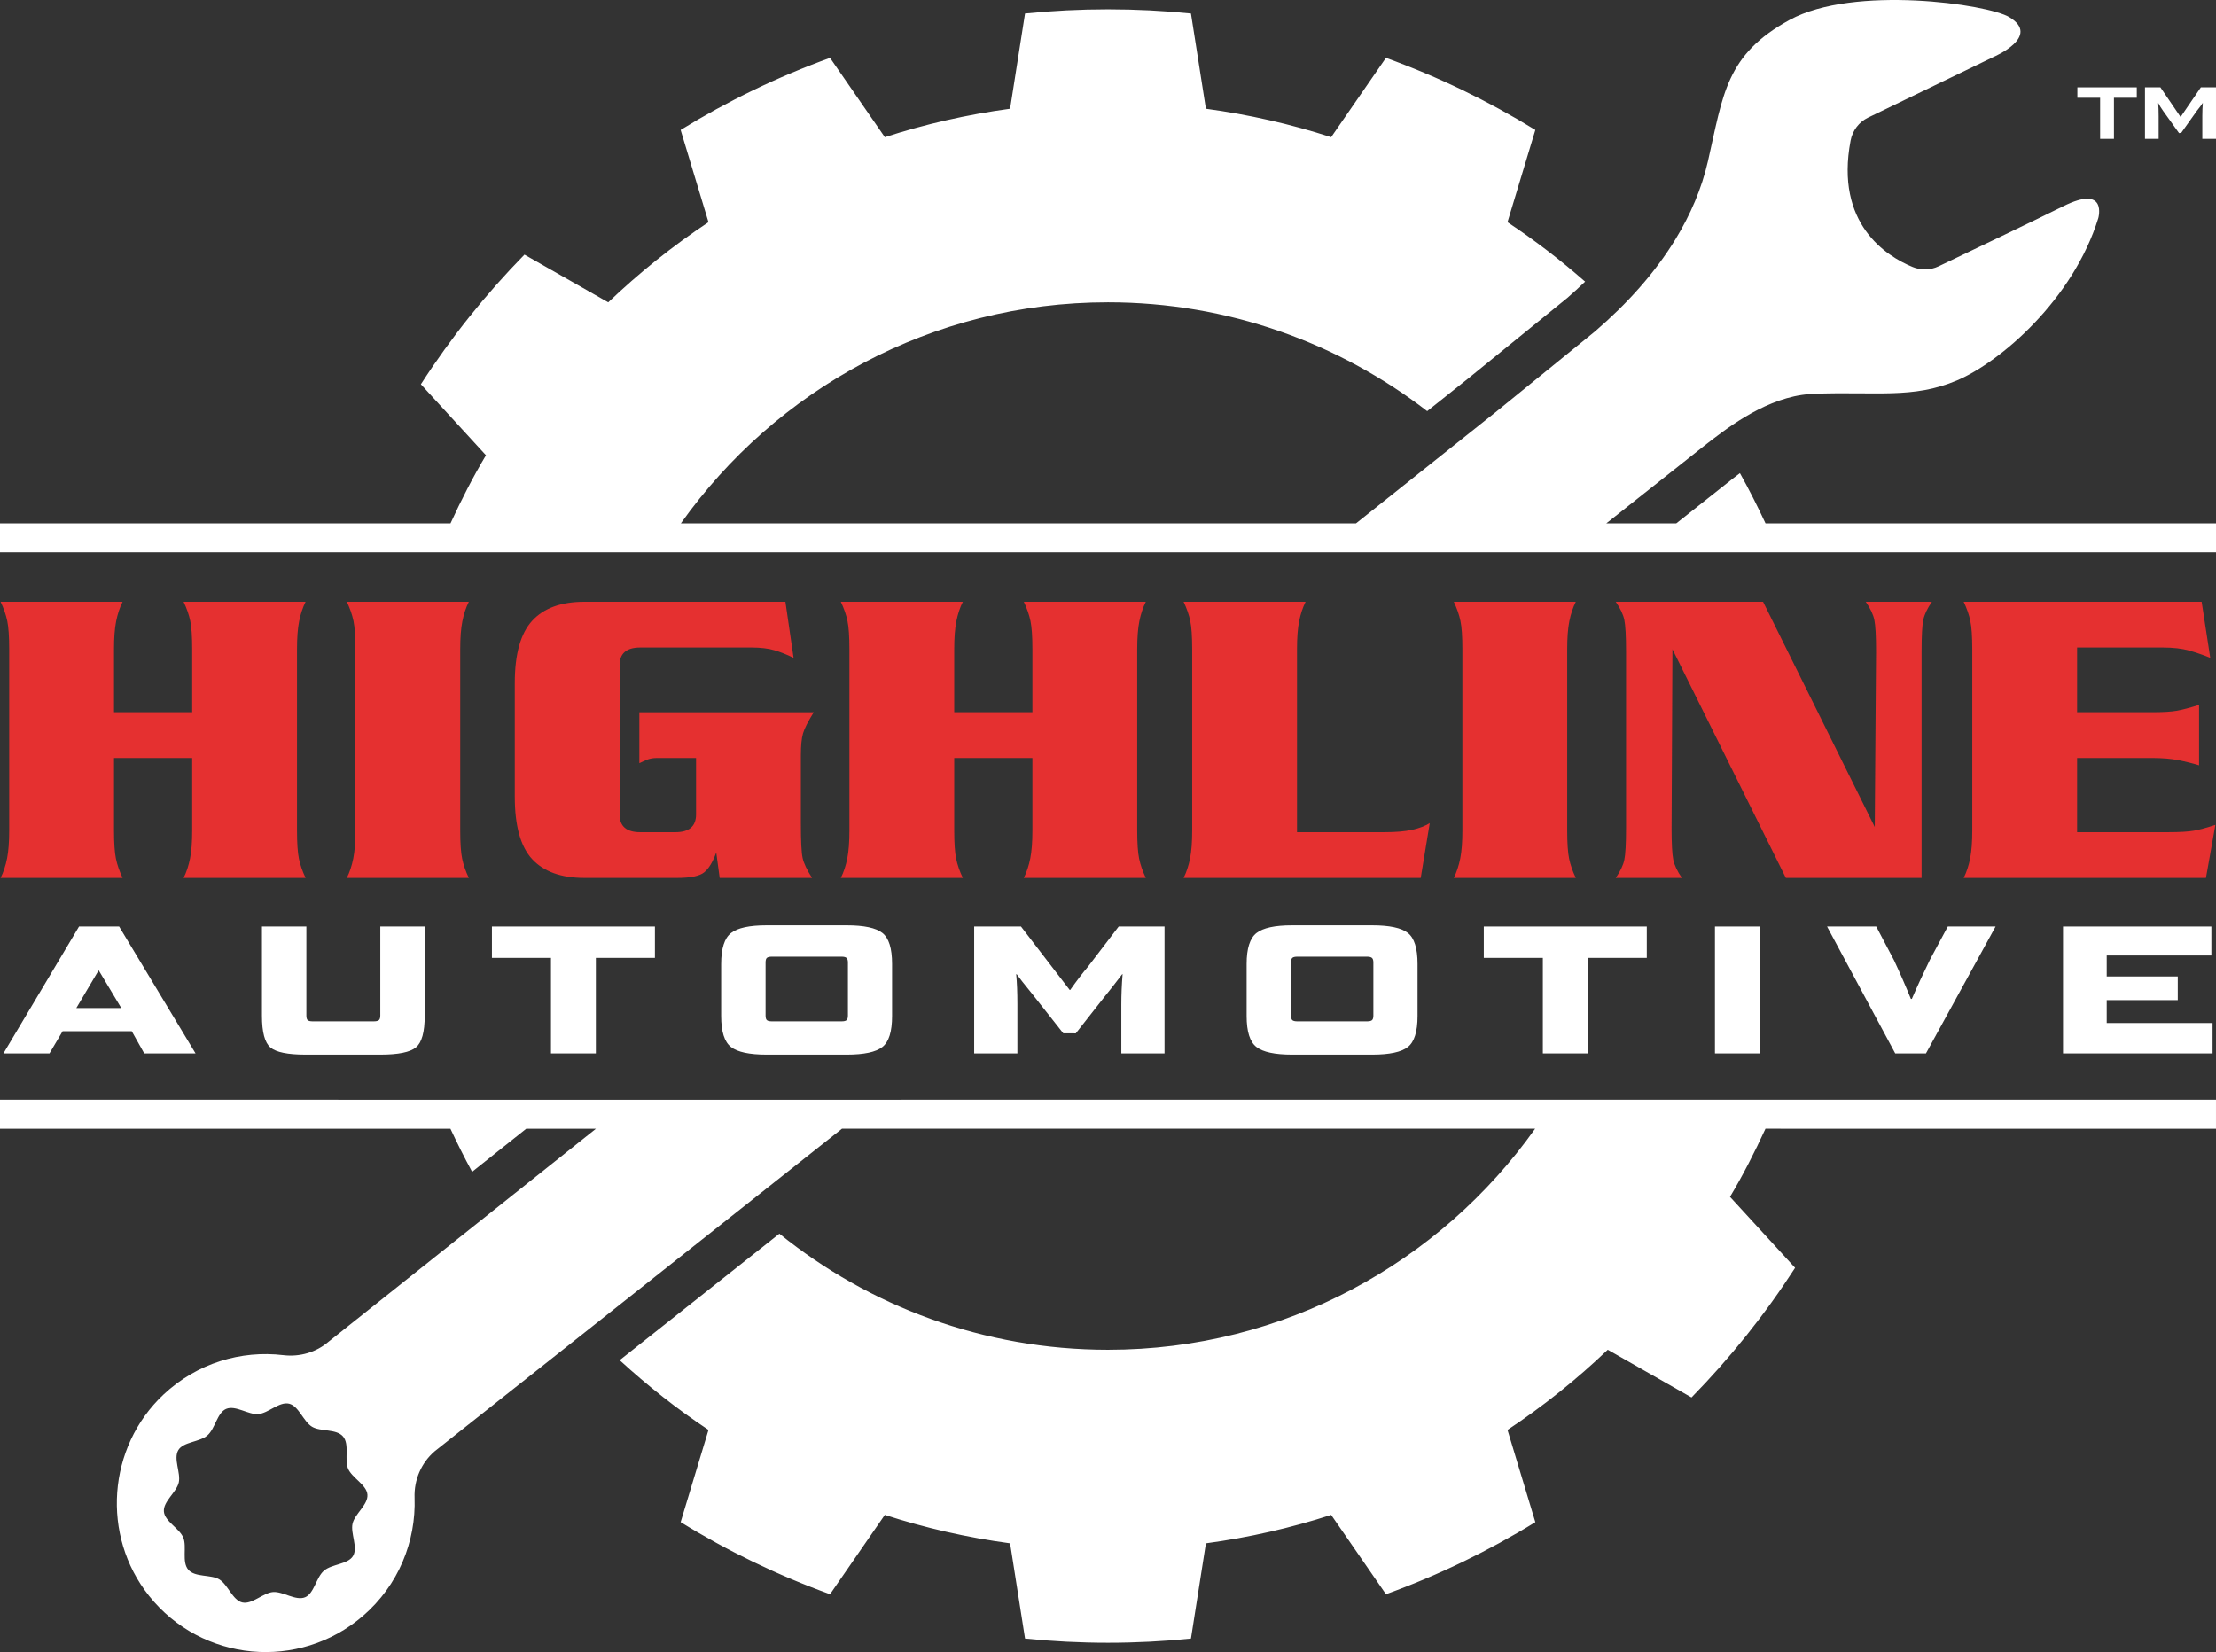 <?xml version="1.0" encoding="UTF-8"?>
<svg id="Layer_1" data-name="Layer 1" xmlns="http://www.w3.org/2000/svg" width="2306" height="1719.428" viewBox="0 0 2306 1719.428">
  <rect x="0" y="0" width="2306" height="1719.428" fill="#333333" stroke="none"/>
  <g>
    <path d="m199.994,741.27v-65.568c0-13.169-.671-22.972-2.012-29.415-1.34-6.433-3.654-13.093-6.929-19.983h126.95c-2.983,5.993-5.218,12.729-6.705,20.208-1.496,7.489-2.236,17.221-2.236,29.19v188.616c0,13.178.669,22.982,2.012,29.415,1.34,6.442,3.645,13.103,6.929,19.985h-126.95c2.975-5.986,5.211-12.722,6.705-20.208,1.487-7.481,2.236-17.214,2.236-29.192v-75.444h-81.355v75.444c0,13.178.669,22.982,2.01,29.415,1.343,6.442,3.647,13.103,6.929,19.985H.628c2.975-5.986,5.211-12.722,6.707-20.208,1.487-7.481,2.233-17.214,2.233-29.192v-188.616c0-13.169-.669-22.972-2.01-29.415-1.343-6.433-3.654-13.093-6.931-19.983h126.95c-2.983,5.993-5.216,12.729-6.705,20.208-1.494,7.489-2.233,17.221-2.233,29.19v65.568h81.355Z" fill="#e53030" stroke-width="0"/>
    <path d="m360.916,913.718c2.975-5.986,5.211-12.722,6.705-20.208,1.487-7.481,2.236-17.214,2.236-29.192v-188.616c0-13.169-.671-22.972-2.012-29.415-1.34-6.433-3.654-13.093-6.929-19.983h126.95c-2.983,5.993-5.218,12.729-6.705,20.208-1.496,7.489-2.236,17.221-2.236,29.19v188.616c0,13.178.671,22.982,2.012,29.415,1.34,6.442,3.645,13.103,6.929,19.985h-126.95Z" fill="#e53030" stroke-width="0"/>
    <path d="m846.809,741.27c-5.965,9.586-9.687,16.918-11.176,22.004-1.494,5.096-2.236,12.729-2.236,22.904v70.955c0,18.267.594,30.167,1.788,35.703,1.187,5.543,4.471,12.504,9.836,20.882h-96.107l-3.576-26.496c-3.576,9.881-7.753,16.771-12.517,20.658-4.771,3.896-14.156,5.839-28.16,5.839h-96.555c-24.138,0-42.241-6.511-54.312-19.536-12.069-13.022-18.102-34.65-18.102-64.893v-118.558c0-29.933,6.033-51.49,18.102-64.668,12.071-13.169,30.174-19.758,54.312-19.758h209.2l8.493,58.38c-6.86-3.382-13.487-6.019-19.893-7.922-6.41-1.901-14.38-2.857-23.914-2.857h-115.774c-14.305,0-21.457,6.142-21.457,18.414v155.384c0,12.279,7.152,18.411,21.457,18.411h36.655c14.302,0,21.455-6.132,21.455-18.411v-58.829h-40.676c-4.177,0-7.824.672-10.952,2.019-3.129,1.349-5.588,2.471-7.376,3.368v-52.991h181.486Z" fill="#e53030" stroke-width="0"/>
    <path d="m1074.328,741.27v-65.568c0-13.169-.669-22.972-2.012-29.415-1.34-6.433-3.652-13.093-6.929-19.983h126.95c-2.983,5.993-5.216,12.729-6.705,20.208-1.494,7.489-2.236,17.221-2.236,29.19v188.616c0,13.178.671,22.982,2.012,29.415,1.34,6.442,3.647,13.103,6.929,19.985h-126.95c2.975-5.986,5.211-12.722,6.705-20.208,1.489-7.481,2.236-17.214,2.236-29.192v-75.444h-81.355v75.444c0,13.178.671,22.982,2.012,29.415,1.34,6.442,3.645,13.103,6.929,19.985h-126.95c2.975-5.986,5.211-12.722,6.705-20.208,1.489-7.481,2.236-17.214,2.236-29.192v-188.616c0-13.169-.671-22.972-2.012-29.415-1.34-6.433-3.654-13.093-6.929-19.983h126.95c-2.983,5.993-5.218,12.729-6.705,20.208-1.496,7.489-2.236,17.221-2.236,29.19v65.568h81.355Z" fill="#e53030" stroke-width="0"/>
    <path d="m1440.874,866.114c11.621,0,21.156-.821,28.607-2.469,7.447-1.643,13.558-3.964,18.329-6.961l-9.388,57.033h-246.748c2.975-5.986,5.211-12.722,6.707-20.208,1.487-7.481,2.233-17.214,2.233-29.192v-188.616c0-13.169-.669-22.972-2.012-29.415-1.34-6.433-3.652-13.093-6.929-19.983h126.95c-2.983,5.993-5.216,12.729-6.705,20.208-1.494,7.489-2.236,17.221-2.236,29.19v190.412h91.191Z" fill="#e53030" stroke-width="0"/>
    <path d="m1512.838,913.718c2.975-5.986,5.211-12.722,6.707-20.208,1.487-7.481,2.233-17.214,2.233-29.192v-188.616c0-13.169-.669-22.972-2.012-29.415-1.34-6.433-3.652-13.093-6.929-19.983h126.95c-2.983,5.993-5.216,12.729-6.705,20.208-1.494,7.489-2.236,17.221-2.236,29.19v188.616c0,13.178.671,22.982,2.012,29.415,1.34,6.442,3.647,13.103,6.929,19.985h-126.95Z" fill="#e53030" stroke-width="0"/>
    <path d="m1740.362,675.702l-.895,186.372c0,16.165.594,27.098,1.788,32.783,1.187,5.69,4.17,11.978,8.94,18.861h-68.838c4.761-6.883,7.744-13.171,8.938-18.861,1.187-5.685,1.788-16.617,1.788-32.783v-184.126c0-16.168-.601-27.093-1.788-32.783-1.194-5.683-4.177-11.971-8.938-18.861h153.322l116.222,234.421,1.343-182.777c0-16.168-.601-27.093-1.788-32.783-1.194-5.683-4.177-11.971-8.94-18.861h68.838c-4.771,6.89-7.753,13.178-8.94,18.861-1.194,5.69-1.788,16.615-1.788,32.783v235.77h-141.253l-118.01-238.016Z" fill="#e53030" stroke-width="0"/>
    <path d="m2256.201,866.114c11.916,0,20.856-.518,26.821-1.572,5.958-1.046,13.41-3.065,22.35-6.061l-9.833,55.237h-252.112c2.975-5.986,5.211-12.722,6.705-20.208,1.489-7.481,2.236-17.214,2.236-29.192v-188.616c0-13.169-.671-22.972-2.012-29.415-1.34-6.433-3.654-13.093-6.929-19.983h247.641l8.94,58.38c-7.152-2.954-14.458-5.486-21.902-7.605-7.454-2.114-16.694-3.174-27.714-3.174h-88.955v67.364h77.779c11.624,0,20.34-.521,26.15-1.572,5.812-1.046,13.48-3.067,23.021-6.064v62.872c-6.858-2.09-14.081-3.886-21.681-5.389-7.598-1.493-16.762-2.244-27.491-2.244h-77.779v77.241h94.764Z" fill="#e53030" stroke-width="0"/>
  </g>
  <g>
    <path d="m203.485,1096.353h-53.403l-12.969-23.095h-71.965l-13.669,23.095H3.566l78.677-132.051h41.724l79.518,132.051Zm-77.269-47.197l-23.548-39.301-23.258,39.301h46.806Z" fill="#fff" stroke-width="0"/>
    <path d="m395.993,1097.608h-78.185c-18.322,0-30.437-2.466-36.345-7.406-5.914-4.935-8.869-15.94-8.869-33.012v-92.888h46.213v92.637c0,2.511.499,4.142,1.498,4.895,1.001.755,2.664,1.131,4.997,1.131h63.699c2.329,0,4.034-.376,5.12-1.131,1.081-.753,1.623-2.383,1.623-4.895v-92.637h46.213v92.888c0,16.906-3.04,27.867-9.116,32.887-6.081,5.022-18.36,7.531-36.847,7.531Z" fill="#fff" stroke-width="0"/>
    <path d="m620.061,1096.353h-46.712v-99.416h-61.45v-32.636h169.612v32.636h-61.45v99.416Z" fill="#fff" stroke-width="0"/>
    <path d="m881.098,1097.608h-83.432c-17.823,0-30.144-2.634-36.972-7.908-6.83-5.271-10.242-16.023-10.242-32.26v-54.226c0-16.066,3.412-26.776,10.242-32.134,6.827-5.354,19.149-8.033,36.972-8.033h83.432c17.985,0,30.349,2.637,37.094,7.908,6.745,5.273,10.117,16.028,10.117,32.26v54.226c0,16.236-3.372,26.989-10.117,32.26-6.745,5.273-19.109,7.908-37.094,7.908Zm1.248-40.669v-55.23c0-2.343-.499-3.931-1.498-4.771-1.001-.835-2.666-1.254-4.997-1.254h-72.691c-2.334,0-3.996.376-4.995,1.129-1.001.755-1.5,2.386-1.5,4.897v55.23c0,2.511.499,4.142,1.5,4.895.999.755,2.661,1.131,4.995,1.131h72.691c2.499,0,4.204-.417,5.122-1.257.914-.835,1.373-2.424,1.373-4.769Z" fill="#fff" stroke-width="0"/>
    <path d="m1211.828,1096.353h-44.962v-50.962c0-10.042.443-20.587,1.333-31.632l-.499.26c-8.617,11.24-14.389,18.601-17.317,22.071l-30.929,39.407-12.997-.071-30.978-39.289c-9.613-11.839-15.449-19.235-17.505-22.198h-.52c.831,8.686,1.248,19.041,1.248,31.064v51.35h-44.962v-132.051h48.712l32.071,41.765,18.638,24.262h.499c6.884-9.761,13.012-17.782,18.386-24.066l32.073-41.961h47.711v132.051Z" fill="#fff" stroke-width="0"/>
    <path d="m1427.9,1097.608h-83.432c-17.821,0-30.144-2.634-36.969-7.908-6.832-5.271-10.242-16.023-10.242-32.26v-54.226c0-16.066,3.41-26.776,10.242-32.134,6.825-5.354,19.149-8.033,36.969-8.033h83.432c17.985,0,30.352,2.637,37.097,7.908,6.742,5.273,10.115,16.028,10.115,32.26v54.226c0,16.236-3.372,26.989-10.115,32.26-6.745,5.273-19.111,7.908-37.097,7.908Zm1.251-40.669v-55.23c0-2.343-.502-3.931-1.5-4.771-.999-.835-2.666-1.254-4.995-1.254h-72.691c-2.336,0-3.999.376-4.997,1.129-.999.755-1.498,2.386-1.498,4.897v55.23c0,2.511.499,4.142,1.498,4.895.999.755,2.661,1.131,4.997,1.131h72.691c2.496,0,4.204-.417,5.12-1.257.914-.835,1.375-2.424,1.375-4.769Z" fill="#fff" stroke-width="0"/>
    <path d="m1652.217,1096.353h-46.712v-99.416h-61.45v-32.636h169.612v32.636h-61.45v99.416Z" fill="#fff" stroke-width="0"/>
    <path d="m1831.57,1096.353h-46.962v-132.051h46.962v132.051Z" fill="#fff" stroke-width="0"/>
    <path d="m2004.18,1096.353h-31.984l-70.934-132.051h51.177l18.515,35.147c6.257,13.391,12.105,26.78,17.54,40.167h.989c5.596-12.961,11.858-26.508,18.774-40.65l18.652-34.664h49.712l-72.443,132.051Z" fill="#fff" stroke-width="0"/>
    <path d="m2302.434,1096.353h-155.623v-132.051h154.375v30.127h-108.911v21.841h73.939v24.603h-73.939v23.848h110.159v31.632Z" fill="#fff" stroke-width="0"/>
  </g>
  <g>
    <path d="m1837.228,544.686c-8.29-17.766-17.117-35.226-26.634-52.264-2.296,1.752-4.526,3.47-6.488,4.99l-1.955,1.511-57.772,45.763h-72.82l102.517-81.207c20.401-15.774,58.317-46.099,100.932-52.45,3.873-.577,7.771-1.028,11.712-1.18,65.613-2.511,103.808,5.463,149.416-13.789,45.621-19.254,121.27-84.424,147.412-169.134,0,0,9.888-35.391-36.588-12.234-27.196,13.554-100.773,48.711-129.685,62.506-8.499,4.061-18.289,4.261-26.998.662-27.37-11.304-80.913-44.921-64.512-131.573,1.963-10.391,8.664-19.283,18.178-23.883l130.895-63.301s49.603-21.107,16.107-41.278c-22.417-13.495-161.754-33.575-228.469,2.802-66.707,36.374-69.214,77.53-85.158,147.143-6.594,28.781-18.245,55.707-33.551,80.854-21.714,35.677-50.845,67.741-83.858,96.178l-103.579,84.188-145.233,115.694h-702.567c98.765-139.103,260.879-230.071,444.468-230.071,125.114,0,240.188,42.373,332.16,113.268l42.654-33.979,103.068-83.773c6.521-5.632,12.688-11.314,18.625-17.029-25.472-22.369-52.42-43.082-80.778-61.878l28.983-95.998c-48.788-30.012-100.829-55.239-155.487-75.016l-57.003,82.54c-41.958-13.582-85.524-23.523-130.343-29.584l-15.549-99.127c-28.388-2.863-57.187-4.337-86.33-4.337s-57.943,1.474-86.331,4.337l-15.55,99.127c-44.819,6.061-88.385,16.003-130.343,29.584l-57.002-82.54c-54.657,19.777-106.698,45.004-155.486,75.016l28.982,95.997c-37.262,24.698-72.127,52.668-104.344,83.418l-87.169-49.633c-40.287,41.131-76.454,86.308-107.775,134.914l67.732,73.881c-13.627,22.808-25.728,46.59-36.907,70.882H0v30.143h2306v-30.143h-468.772Z" fill="#fff" stroke-width="0"/>
    <path d="m351.97,1144.609l-.002-.006H0v30.143h363.316s-.002-.006-.003-.008h105.402c7.11,15.198,14.605,30.188,22.574,44.853l56.318-44.853h72.552l-182.018,145.016-96.105,76.552c-13.006,11.228-30.159,16.146-47.223,14.102-43.757-5.214-89.587,8.088-124.634,40.972-58.421,54.866-65.057,146.823-15.138,209.481,55.162,69.205,156.185,78.211,222.605,20.975,37.091-31.936,55.37-77.648,53.77-123.064-.652-18.427,6.873-36.232,20.886-48.289l83.603-66.242,340.247-269.502h721.317c-98.771,139.121-260.881,230.07-444.469,230.07-129.551,0-248.468-45.297-341.965-120.812l-166.198,131.655c28.885,26.455,59.665,50.837,92.431,72.552l-28.973,95.986c48.793,30.04,100.815,55.251,155.474,75.041l56.999-82.566c41.979,13.598,85.528,23.552,130.351,29.596l15.553,99.126c28.381,2.874,57.177,4.355,86.328,4.355s57.947-1.481,86.328-4.355l15.553-99.126c44.823-6.044,88.372-15.998,130.351-29.596l56.999,82.566c54.659-19.79,106.681-45.001,155.474-75.011l-28.973-96.016c37.268-24.707,72.137-52.674,104.34-83.425l87.157,49.652c40.291-41.15,76.463-86.328,107.777-134.914l-67.723-73.886c13.628-22.811,25.715-46.601,36.913-70.893l468.803.008v-30.143l-1954.03.006Zm14.923,441.062c-2.37,10.073,5.895,24.796.415,33.832-5.303,8.71-22.1,8.236-30.218,15.257-8.147,6.992-10.162,23.671-19.553,27.611-9.747,4.088-23.108-6.251-33.417-5.421-10.399.859-21.893,13.213-32.055,10.843-10.073-2.37-14.842-18.516-23.848-23.996-8.71-5.273-25.27-1.955-32.292-10.102-6.992-8.147-1.274-24.026-5.214-33.417-4.088-9.747-19.345-16.857-20.175-27.137-.859-10.428,13.065-19.938,15.465-30.099,2.37-10.072-5.896-24.826-.415-33.862,5.303-8.71,22.071-8.206,30.218-15.227,8.147-7.021,10.161-23.671,19.553-27.611,9.747-4.088,23.078,6.251,33.417,5.392,10.398-.829,21.863-13.213,32.025-10.813,10.072,2.37,14.842,18.486,23.878,23.967,8.71,5.303,25.27,1.985,32.262,10.132,7.021,8.117,1.274,23.996,5.214,33.417,4.088,9.747,19.345,16.827,20.204,27.137.83,10.428-13.094,19.938-15.464,30.099Z" fill="#fff" stroke-width="0"/>
  </g>
  <g>
    <path d="m2199.801,144.516h-14.381v-42.756h-23.685v-10.845h61.828v10.845h-23.763v42.756Z" fill="#fff" stroke-width="0"/>
    <path d="m2306,144.516h-14.227v-23.609c0-5.434.18-9.997.54-13.687h-.154c-1.067,1.768-3.058,4.445-5.976,8.028l-16.272,22.863-2.346.424-16.383-22.837c-2.199-3.058-3.943-5.886-5.24-8.478h-.078c.308,3.794.462,8.331.462,13.612v23.685h-14.227v-53.601h16.073l13.81,20.286,7.183,10.554,7.242-10.599,13.829-20.241h15.763v53.601Z" fill="#fff" stroke-width="0"/>
  </g>
</svg>